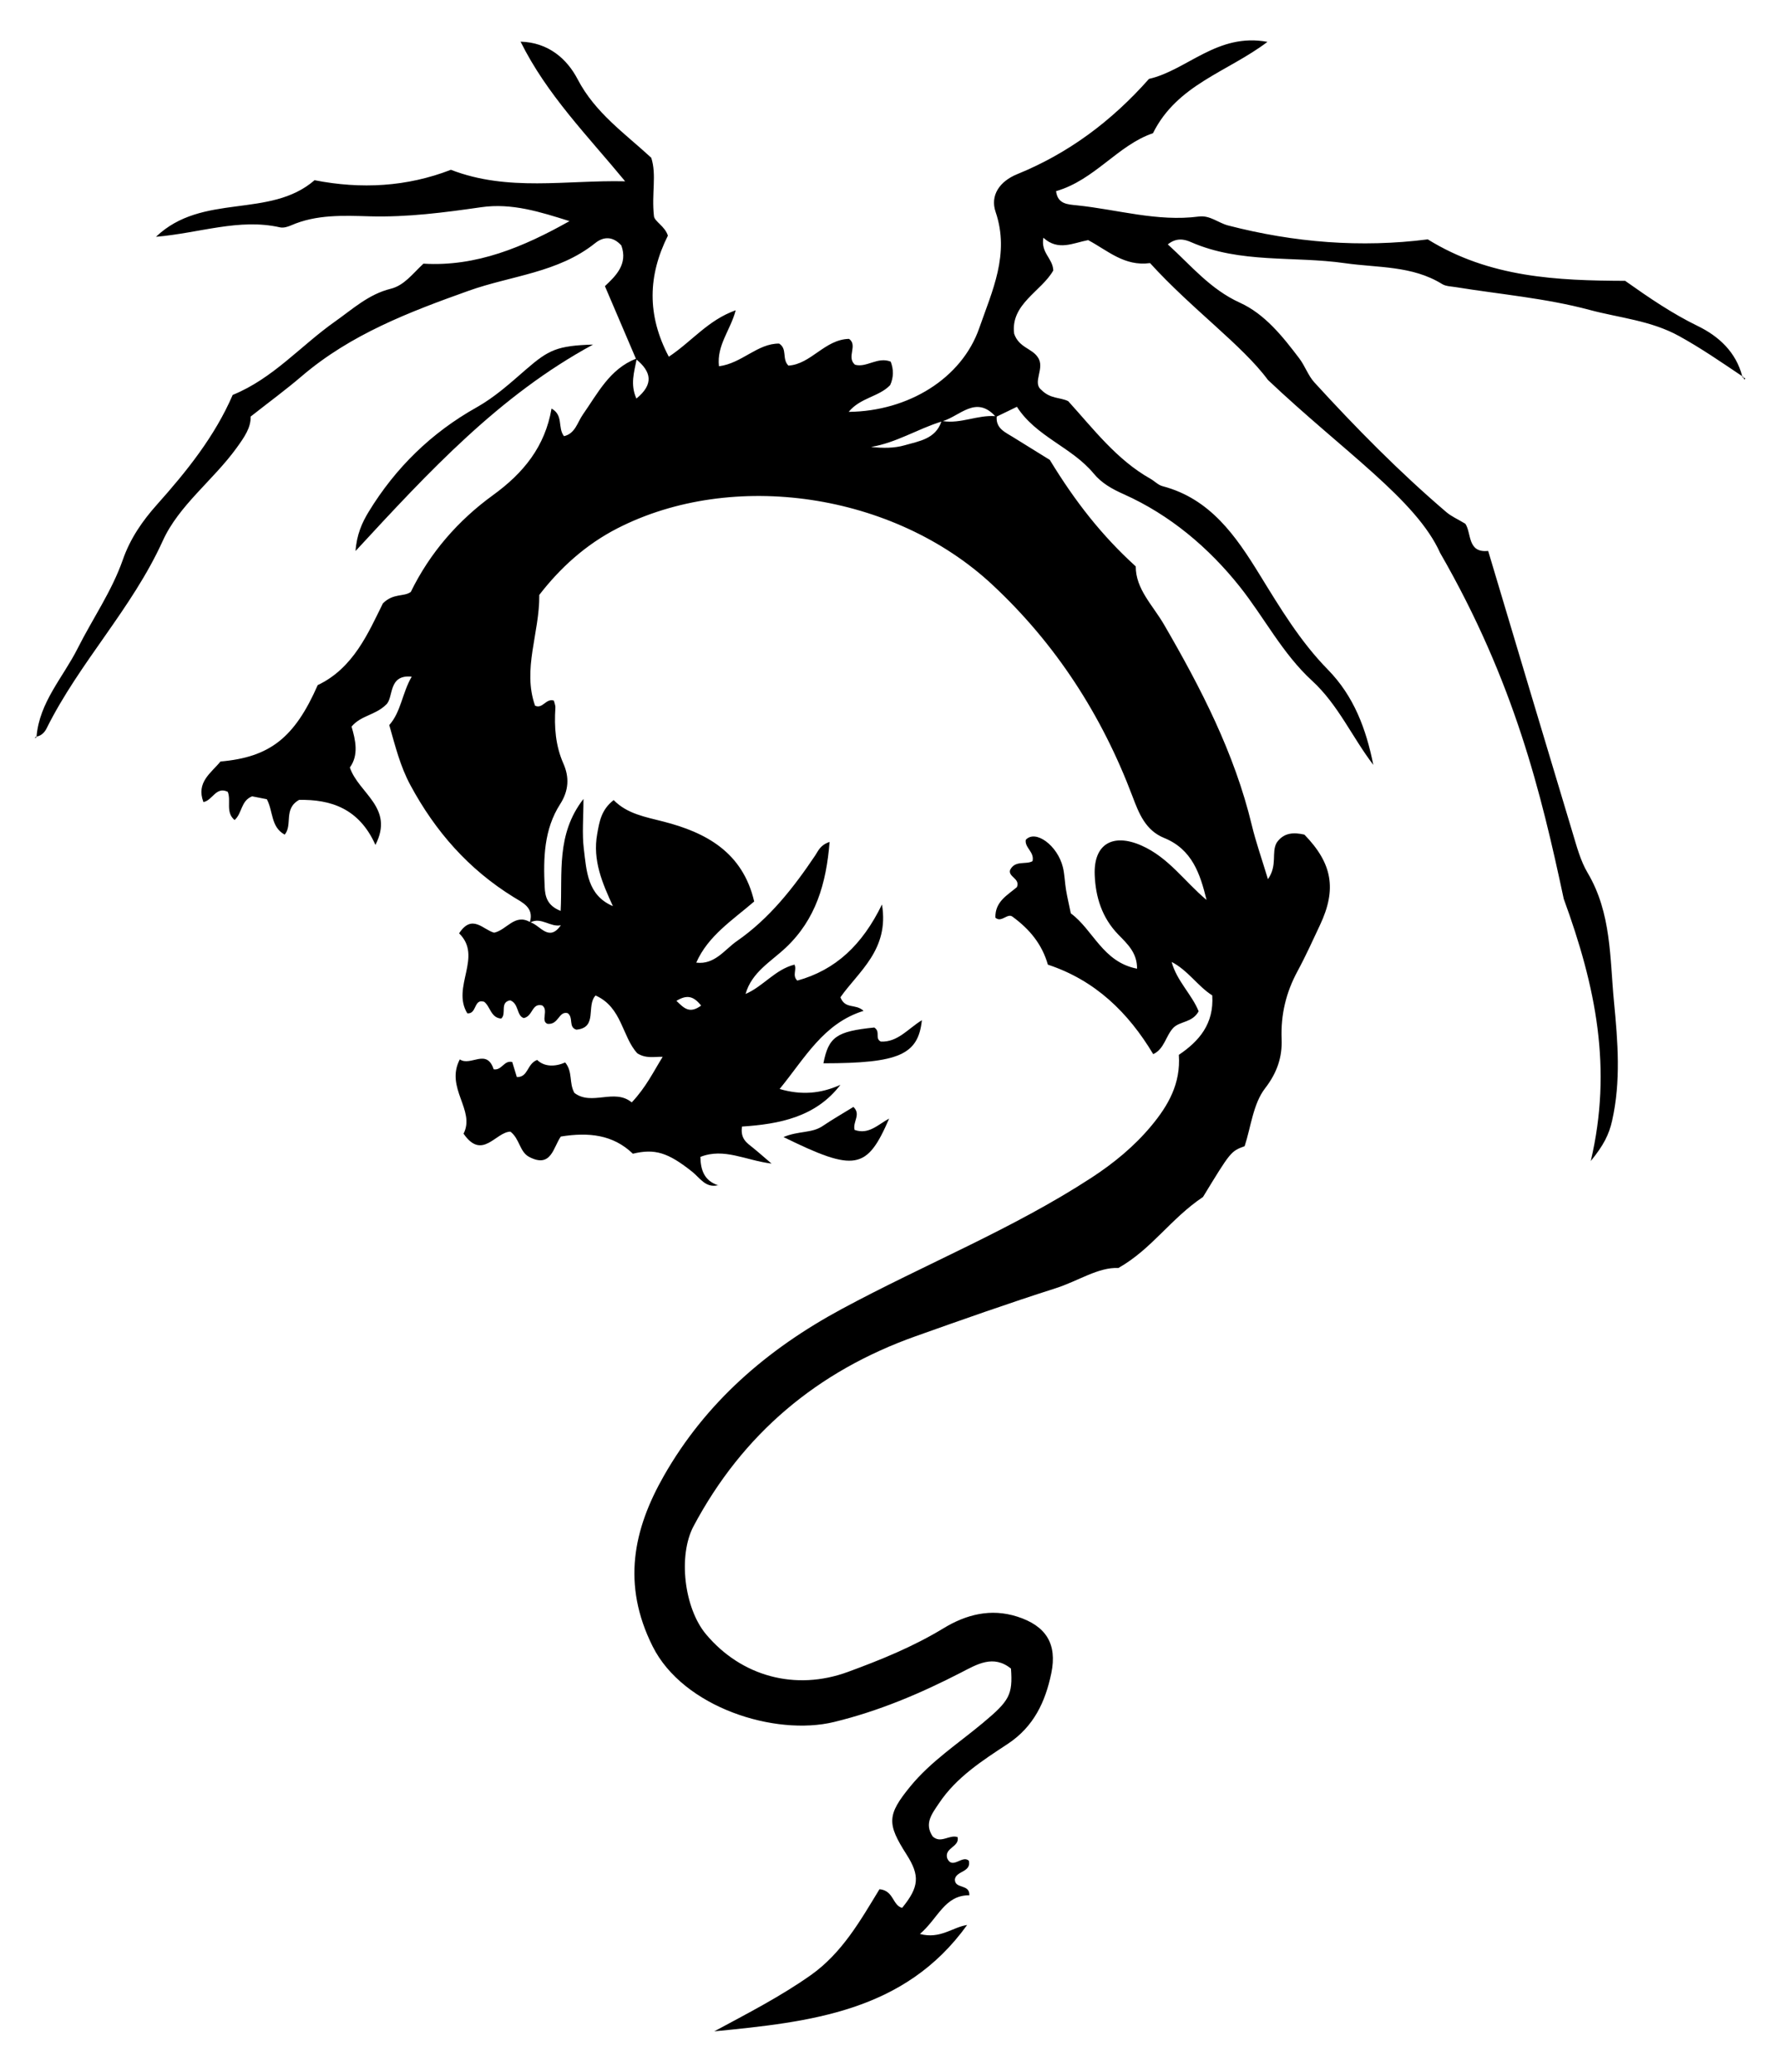 <?xml version="1.0" encoding="UTF-8"?>
<!DOCTYPE svg  PUBLIC '-//W3C//DTD SVG 1.1//EN'  'http://www.w3.org/Graphics/SVG/1.1/DTD/svg11.dtd'>
<svg enable-background="new 0 0 1430.962 1664.894" version="1.1" viewBox="0 0 1431 1664.9" xml:space="preserve" xmlns="http://www.w3.org/2000/svg">

	
		<path d="m957.46 194.57c39.722 17.402 82.566 11.031 123.76 16.925 26.439 3.783 54.03 1.835 78.143 16.768 2.99 1.852 7.187 1.877 10.869 2.474 35.972 5.83 72.673 8.922 107.68 18.316 23.894 6.412 49.173 8.47 71.885 20.972 17.744 9.768 34.18 21.118 50.841 32.322-5.026-19.403-18.803-32.103-35.623-40.28-20.72-10.073-39.424-22.861-58.506-36.377-54.454-0.202-108.97-2.487-158.68-33.327-53.607 6.833-107.3 2.628-160.49-11.166-8.015-2.078-14.532-8.359-23.637-7.176-33.253 4.319-65.266-5.63-97.858-8.999-7.525-0.778-15.573-0.915-16.832-11.418 30.992-8.883 49.763-37.075 77.89-46.534 19.504-39.267 59.975-49.185 92.055-73.423-40.184-7.547-64.581 22.756-95.254 29.76-30.264 34.189-64.928 59.867-105.93 76.556-14.235 5.794-21.894 17.121-17.372 30.377 11.563 33.9-2.814 63.604-13.151 93.338-14.057 40.434-57.048 66.828-104.96 67.31 9.396-11.489 24.233-12.004 33.318-21.466 2.883-6.261 2.865-12.723 0.43-18.916-10.58-4.166-19.425 5.134-28.701 2.482-7.108-6.096 2.529-15.474-4.737-20.758-19.626 0.431-30.537 20.372-48.774 21.484-5.433-5.452-0.613-13.391-7.469-17.704-17.454-0.16-29.836 15.853-48.361 18.234-1.922-16.97 9.311-29.056 13.45-44.992-22.326 7.929-35.166 24.986-53.764 37.326-17.824-33.725-16.668-65.445-0.754-97.302-2.348-7.67-10.82-11.358-11.203-15.751-2.048-18.136 2.321-32.787-2.151-46.834-21.352-19.698-45.109-36.091-59.17-63.048-8.644-16.571-23.624-29.636-45.901-30.269 21.18 42.71 53.826 75.535 84.06 112.22-47.587-1.081-94.132 8.519-140.08-9.247-35.262 13.68-72.077 15.731-109.6 8.379-36.107 31.252-90.108 9.795-127.49 45.47 35.191-2.973 66.739-15.04 99.722-7.589 2.737 0.618 6.209-0.417 8.935-1.609 20.313-8.886 41.968-7.846 63.125-7.258 30.268 0.841 59.962-3.045 89.667-7.314 24.701-3.55 47.46 3.795 70.986 11.173-36.97 20.789-75.026 36.785-117.41 34.182-8.908 8.297-15.49 17.509-26.36 20.196-17.749 4.387-30.537 16.314-44.912 26.448-27.396 19.312-49.677 45.669-82.081 58.844-14.419 33.298-36.894 61.279-60.84 88.095-11.835 13.253-21.559 27.381-27.449 44.247-8.867 25.395-24.343 47.474-36.323 71.292-11.708 23.277-30.804 43.28-33.08 70.936 3.915-0.663 6.531-3.468 8.069-6.564 26.392-53.127 68.645-96.177 93.423-150.8 12.903-28.443 40.448-48.587 59.194-74.438 6.483-8.941 11.704-16.5 11.424-25.364 14.815-11.657 28.354-21.578 41.075-32.454 39.345-33.639 86.476-51.627 134.32-68.687 34.066-12.147 71.865-14.402 101.62-38.268 6.487-5.204 14.058-5.802 21.007 1.898 5.518 15.151-4.803 24.769-13.198 32.704 8.783 20.549 16.858 39.442 24.93 58.327-21.138 8.323-30.665 27.764-42.675 44.871-4.403 6.272-6.107 15.307-15.183 17.362-5.287-6.964-0.183-16.702-9.975-22.193-5.279 30.645-22.546 51.798-47.105 69.606-27.894 20.228-50.623 46.164-66.06 77.768-5.708 4.116-13.851 0.732-22.41 9.165-11.603 23.362-23.618 52.082-52.407 65.696-18.645 42.379-38.507 57.947-78.175 61.401-7.432 9.155-19.776 16.641-13.712 32.582 7.299-1.209 10.047-12.842 19.553-8.232 2.931 7.121-2.028 16.35 5.494 22.701 6.233-5.528 4.915-15.408 14.093-19.072 3.496 0.688 7.896 1.554 11.83 2.328 5.219 9.763 3.088 22.342 14.377 28.459 6.579-7.982-1.253-20.705 11.578-27.914 25.159-0.456 48.168 6.643 61.352 36.178 15.432-30.086-13.499-41.31-20.556-62.222 7.227-9.968 4.614-21.912 1.362-32.839 7.536-9.082 19.006-9.052 27.761-17.656 6.318-5.506 1.248-24.404 20.599-22.507-7.715 13.247-8.527 28.186-18.049 38.923 4.933 17.156 8.776 33.013 17 48.271 20.092 37.275 46.775 67.577 82.786 89.86 7.255 4.489 16.713 8.459 13.298 20.131-12.273-6.988-18.764 6.521-28.775 8.572-8.847-2.313-17.665-15.53-28.154 0.522 19.277 18.81-6.361 43.125 6.579 64.271 7.83 0.837 5.036-12.139 13.588-9.244 4.966 3.799 5.299 12.906 13.693 13.466 4.535-3.899-1.447-12.997 7.143-14.671 7.15 2.497 5.118 12.586 11.02 14.267 7.447-1.579 6.311-12.221 14.716-10.189 5.554 3.758-1.472 12.651 4.355 14.84 9.068 0.847 8.801-10.358 16.118-8.626 5.003 3.422 0.417 11.374 7.057 13.3 17.418-1.542 7.67-19.246 15.436-27.46 21.356 9.448 21.299 33.253 33.584 46.479 7.095 4.479 13.87 2.568 20.37 2.794-7.328 11.762-13.377 24.461-24.88 36.633-13.898-11.545-32.142 3.058-46.102-7.631-4.516-8.101-1.094-16.704-7.387-24.463-7.862 3.443-16.578 3.74-22.55-2.022-8.389 3.176-6.936 13.89-16.322 13.78-1.295-4.235-2.545-8.326-3.705-12.123-6.729-1.603-8.376 7.035-14.943 5.848-5.566-17.214-18.629-1.992-27.198-7.96-12.051 22.886 12.758 40.792 2.993 59.707 15.063 21.812 25.834-1.468 37.695-1.62 7.478 5.801 7.309 16.075 14.9 20.206 18.018 9.607 19.513-7.798 25.629-16.284 22.202-3.613 41.951-1.589 57.903 13.804 17.692-4.269 28.252-0.998 47.75 14.534 6.213 4.949 10.698 13.191 20.628 10.791-10.759-3.624-13.902-11.856-14.112-22.763 19.041-7.502 36.154 2.727 57.229 5.386-7.027-5.993-10.97-9.526-15.096-12.831-4.731-3.79-10.107-7.082-8.675-16.936 29.808-1.973 59.265-7.516 79.122-33.541-15.766 7.098-31.306 8.497-48.859 3.336 20.433-24.963 35.166-52.714 67.461-62.771-6.426-6.067-14.666-0.979-18.594-10.913 14.343-20.544 39.484-38.178 33.405-74.567-15.853 32.522-37.253 52.638-68.069 61.164-4.349-4.116-0.135-9.01-2.319-12.826-15.478 3.854-25.107 17.505-39.273 23.555 4.916-17.522 20.476-25.971 32.518-37.374 23.947-22.678 32.363-51.339 35.038-84.806-7.603 2.543-9.091 7.173-11.526 10.8-17.534 26.122-36.909 50.803-62.949 68.85-9.988 6.921-17.852 19.203-32.718 17.357 9.493-21.58 29.041-34.051 46.577-49.139-9.284-39.635-38.7-55.43-72.956-64.215-14.628-3.752-29.195-6.21-40.022-17.277-10.09 7.854-11.46 17.406-13.237 27.211-3.852 21.266 4.192 39.614 12.617 57.998-20.489-8.668-21.183-28.129-23.376-46.046-1.492-12.185-0.284-24.7-0.284-40.083-22.157 28.495-16.726 59.624-18.349 89.986-10.799-4.272-12.463-11.436-12.84-19.276-1.113-23.156-0.573-46.252 12.429-66.504 6.998-10.9 7.479-21.643 2.648-32.571-6.42-14.524-7.46-29.467-6.455-44.904 0.129-1.979-0.836-4.028-1.23-5.758-6.41-2.051-8.915 6.939-15.12 4.098-10.369-29.502 3.688-58.223 3.401-89.028 16.601-21.512 37.167-40.376 62.769-53.486 92.757-47.498 222.16-28.499 301.3 45.144 51.148 47.596 88.151 104.94 112.83 170.26 5.149 13.629 10.416 27.276 25.41 33.373 22.636 9.205 29.031 29.025 34.122 49.83-17.67-14.744-30.502-34.174-52.502-43.799-22.751-9.954-38.356-1.273-37.404 23.641 0.679 17.762 5.791 34.376 18.911 47.941 6.977 7.214 15.33 14.576 15.122 27.465-27.613-5.309-35.27-31.275-53.235-44.45-1.441-6.971-2.854-12.918-3.865-18.934-1.012-6.021-1.069-12.246-2.514-18.144-4.28-17.479-22.008-30.537-29.824-22.045-1.088 6.365 7.172 9.808 5.404 17.176-5.299 3.031-14.031-1.018-18.052 7.133-1.591 5.576 8.3 6.737 5.512 13.711-7.434 6.386-17.692 11.576-17.302 24.555 4.854 4.386 9.739-4.021 13.815-0.741 13.814 10.108 23.682 22.136 28.381 38.506 38.034 12.558 64.598 38.4 84.68 71.918 9.026-4.143 10.024-14.754 16.279-21.287 5.531-5.379 15.102-3.925 20.243-13.132-5.318-13.38-17.631-24.468-21.713-39.688 13.099 6.735 20.979 19.483 32.65 26.894 1.511 22.911-10.633 36.836-26.855 47.775 1.606 23.174-8.555 40.732-22.061 56.972-13.805 16.601-30.3 30.121-48.286 41.835-63.518 41.366-134.03 69.524-200.52 105.36-60.37 32.536-109.57 75.265-143.16 134.19-24.504 42.991-33.922 87.166-9.011 136.98 24.578 49.149 98.365 72.339 145.9 60.782 36.063-8.769 69.442-22.922 102.12-39.755 12.673-6.527 25.885-14.628 40.066-3.146 1.529 21.148-1.318 25.915-22.51 43.615-19.893 16.615-41.934 30.907-58.511 51.197-18.673 22.856-18.744 29.851-2.93 54.592 10.856 16.984 10.149 26.108-3.554 42.891-7.853-2.06-6.718-14.017-18.218-14.982-15.032 24.629-29.84 51.153-55.332 69.126-24.509 17.28-51.078 30.816-77.474 45.079 76.765-7.533 153.09-15.627 203.27-85.471-11.787 1.77-21.584 11.574-37.934 7.217 14.72-12.586 19.773-31.236 39.719-31.086 0.464-9.415-11.815-4.766-11.622-12.835 1.083-6.96 13.298-5.551 11.228-14.929-5.266-4.963-13.176 7.481-17.419-1.974-2.455-8.628 10.256-9.051 8.352-17.044-6.773-2.178-13.432 5.55-19.996-0.481-7.025-10.442-0.536-18.312 5.103-26.741 14.038-20.985 34.882-34.244 55.188-47.625 20.98-13.825 30.302-33.881 35.057-56.816 4.906-23.666-4.309-38.126-27.366-45.497-21.313-6.813-41.089-1.709-59.29 9.362-24.295 14.777-50.423 25.381-76.884 35.085-42.29 15.509-85.746 3.511-114.06-30.288-17.587-20.996-22.57-63.218-9.973-86.879 39.49-74.174 99.513-124.5 178.39-152.56 37.428-13.316 74.904-26.558 112.74-38.626 17.976-5.733 34.307-17.063 50.381-16.258 26.899-15.244 41.903-39.563 68.021-57.076 22.364-36.687 22.364-36.687 33.471-40.815 5.076-15.491 6.816-34.067 16.457-46.534 9.86-12.751 13.82-25.356 13.275-39.464-0.765-19.766 3.532-37.536 12.825-54.703 6.537-12.075 12.192-24.636 18.048-37.071 13.549-28.772 9.954-49.45-12.562-72.604-8.535-1.939-16.559-1.753-22.269 6.452-4.492 7.926 0.895 17.973-7.039 29.358-5.007-16.59-9.714-29.834-12.98-43.423-13.922-57.924-40.947-110.19-70.518-161.11-9.092-15.654-22.843-28.562-22.781-46.826-27.4-24.88-48.778-52.23-69.093-85.588-7.49-4.638-18.543-11.448-29.561-18.314-6.33-3.945-13.907-6.962-13.131-16.492 5.204-2.52 10.424-5.046 16.255-7.87 15.504 24.131 44.133 32.378 61.719 53.638 6.462 7.812 14.809 12.437 24.144 16.604 37.296 16.649 68.454 43.114 93.148 74.104 19.75 24.785 34.386 53.905 58.264 75.789 20.984 19.232 32.268 45.445 49.248 67.622-5.783-28.742-15.489-55.124-36.632-76.655-22.046-22.45-38.215-49.344-54.68-76.089-19.045-30.936-39.626-61.142-78.182-71.235-3.501-0.917-6.371-4.071-9.677-5.934-27.268-15.371-45.81-40.052-66.115-62.374-6.505-3.213-14.3-1.648-21.608-9.08-7.605-5.922 3.266-17.471-2.784-26.11-4.558-7.246-15.254-7.739-19.066-19.018-3.094-23.866 22.055-34.087 31.459-50.834-0.43-9.995-10.144-13.874-7.969-26.293 11.934 10.946 23.982 4.15 35.99 1.91 15.723 8.34 29.129 21.293 49.774 18.472 33.274 36.689 74.202 66.013 94.748 93.885 60.833 57.574 119.3 96.266 138.44 139 59.828 103.81 81.344 193.62 99.393 278.04 25.862 70.743 39.239 136.27 21.733 210.67 10.37-12.652 14.675-21.396 17.128-32.28 7.195-31.916 4.635-63.41 1.543-95.564-3.416-35.527-2.011-71.385-21.207-103.75-5.745-9.687-8.744-21.166-12.047-32.112-22.562-74.766-44.871-149.61-67.909-226.59-16.92 1.868-13.307-14.546-18.365-21.838-6.212-3.746-11.267-5.926-15.266-9.342-37.773-32.259-72.573-67.59-106.06-104.21-5.039-5.51-7.549-13.251-12.123-19.282-13.378-17.636-27.638-35.634-47.772-44.79-23.912-10.872-39.29-29.957-57.949-46.868 7.096-5.761 13.686-4 18.62-1.839zm-393.8 613.55c-9.265 6.75-13.627 2.269-19.859-3.82 8.069-4.82 13.407-4.332 19.859 3.82zm-112.74-64.575c-9.625 13.689-16.436 0.245-24.384-2.343 8.582-4.438 16.049 4.171 24.384 2.343zm60.704-423.24c-5.154-11.543-1.702-21.466 0.136-31.353 11.631 9.75 14.193 19.635-0.136 31.353zm215.7 37.519c-8.425 2.426-17.554 2.409-27.054 1.351 20.264-3.341 37.4-14.43 56.527-20.357-4.728 14.007-17.984 15.697-29.474 19.006zm30.691-19.414c13.788-4.161 26.556-20.776 42.059-3.973-14.221-1.048-27.734 6.262-42.059 3.973z"/>
		<path d="m29.286 592.66c0.018-0.245 0.06-0.48 0.081-0.724-0.213 0.036-0.384 0.138-0.605 0.16l0.524 0.564z"/>
		<path d="m1401.5 302.91c-0.282-0.19-0.563-0.379-0.845-0.569 0.098 0.376 0.245 0.712 0.336 1.093l0.509-0.524z"/>
		<path d="m577.56 952.39c-0.144 0.039-0.276 0.053-0.417 0.087 0.149 0.05 0.263 0.12 0.415 0.169l0.003-0.256z"/>
		<path d="m638.26 774.53c0.179 0.219 0.249 0.457 0.379 0.684 0.031-0.008 0.059-0.023 0.092-0.031l-0.471-0.653z"/>
	
	<path d="m476.78 276.91c-75.122 40.607-132.09 102.2-190.94 165.9 0.904-13.14 5.233-22.826 10.564-31.558 21.57-35.337 50.528-63.583 86.572-83.786 14.902-8.353 27.193-19.526 39.738-30.424 18.303-15.902 25.235-19.273 54.067-20.128z"/>
	<path d="m629.89 913.77c12.104-5.12 22.734-2.977 31.358-8.798 8.085-5.457 16.57-10.321 24.844-15.424 6.34 6.131-0.703 11.797 0.921 18.464 11.364 4.131 19.056-4.481 27.794-9.096-17.828 41.233-27.38 43.084-84.918 14.854z"/>
	<path d="m702.89 825.74c5.274 3.488 0.104 8.697 5.238 11.305 13.739 0.635 22.113-10.632 33.006-17.174-2.979 27.834-18.543 34.579-79.159 34.628 4.115-21.184 10.474-25.704 40.915-28.759z"/>
	<path d="m1401 303.44c0.698 0.148 1.396 0.295 2.094 0.443-0.425 1.668-0.953 1.345-1.585-0.967l-0.509 0.524z"/>
	<polygon points="28.762 592.1 27.888 593.19 29.287 592.66"/>
	<path d="m577.56 952.65c-0.064 1.218-0.127 2.436 0.015-0.291-0.856 2.471-0.434 1.253-0.012 0.035l-3e-3 0.256z"/>

</svg>
